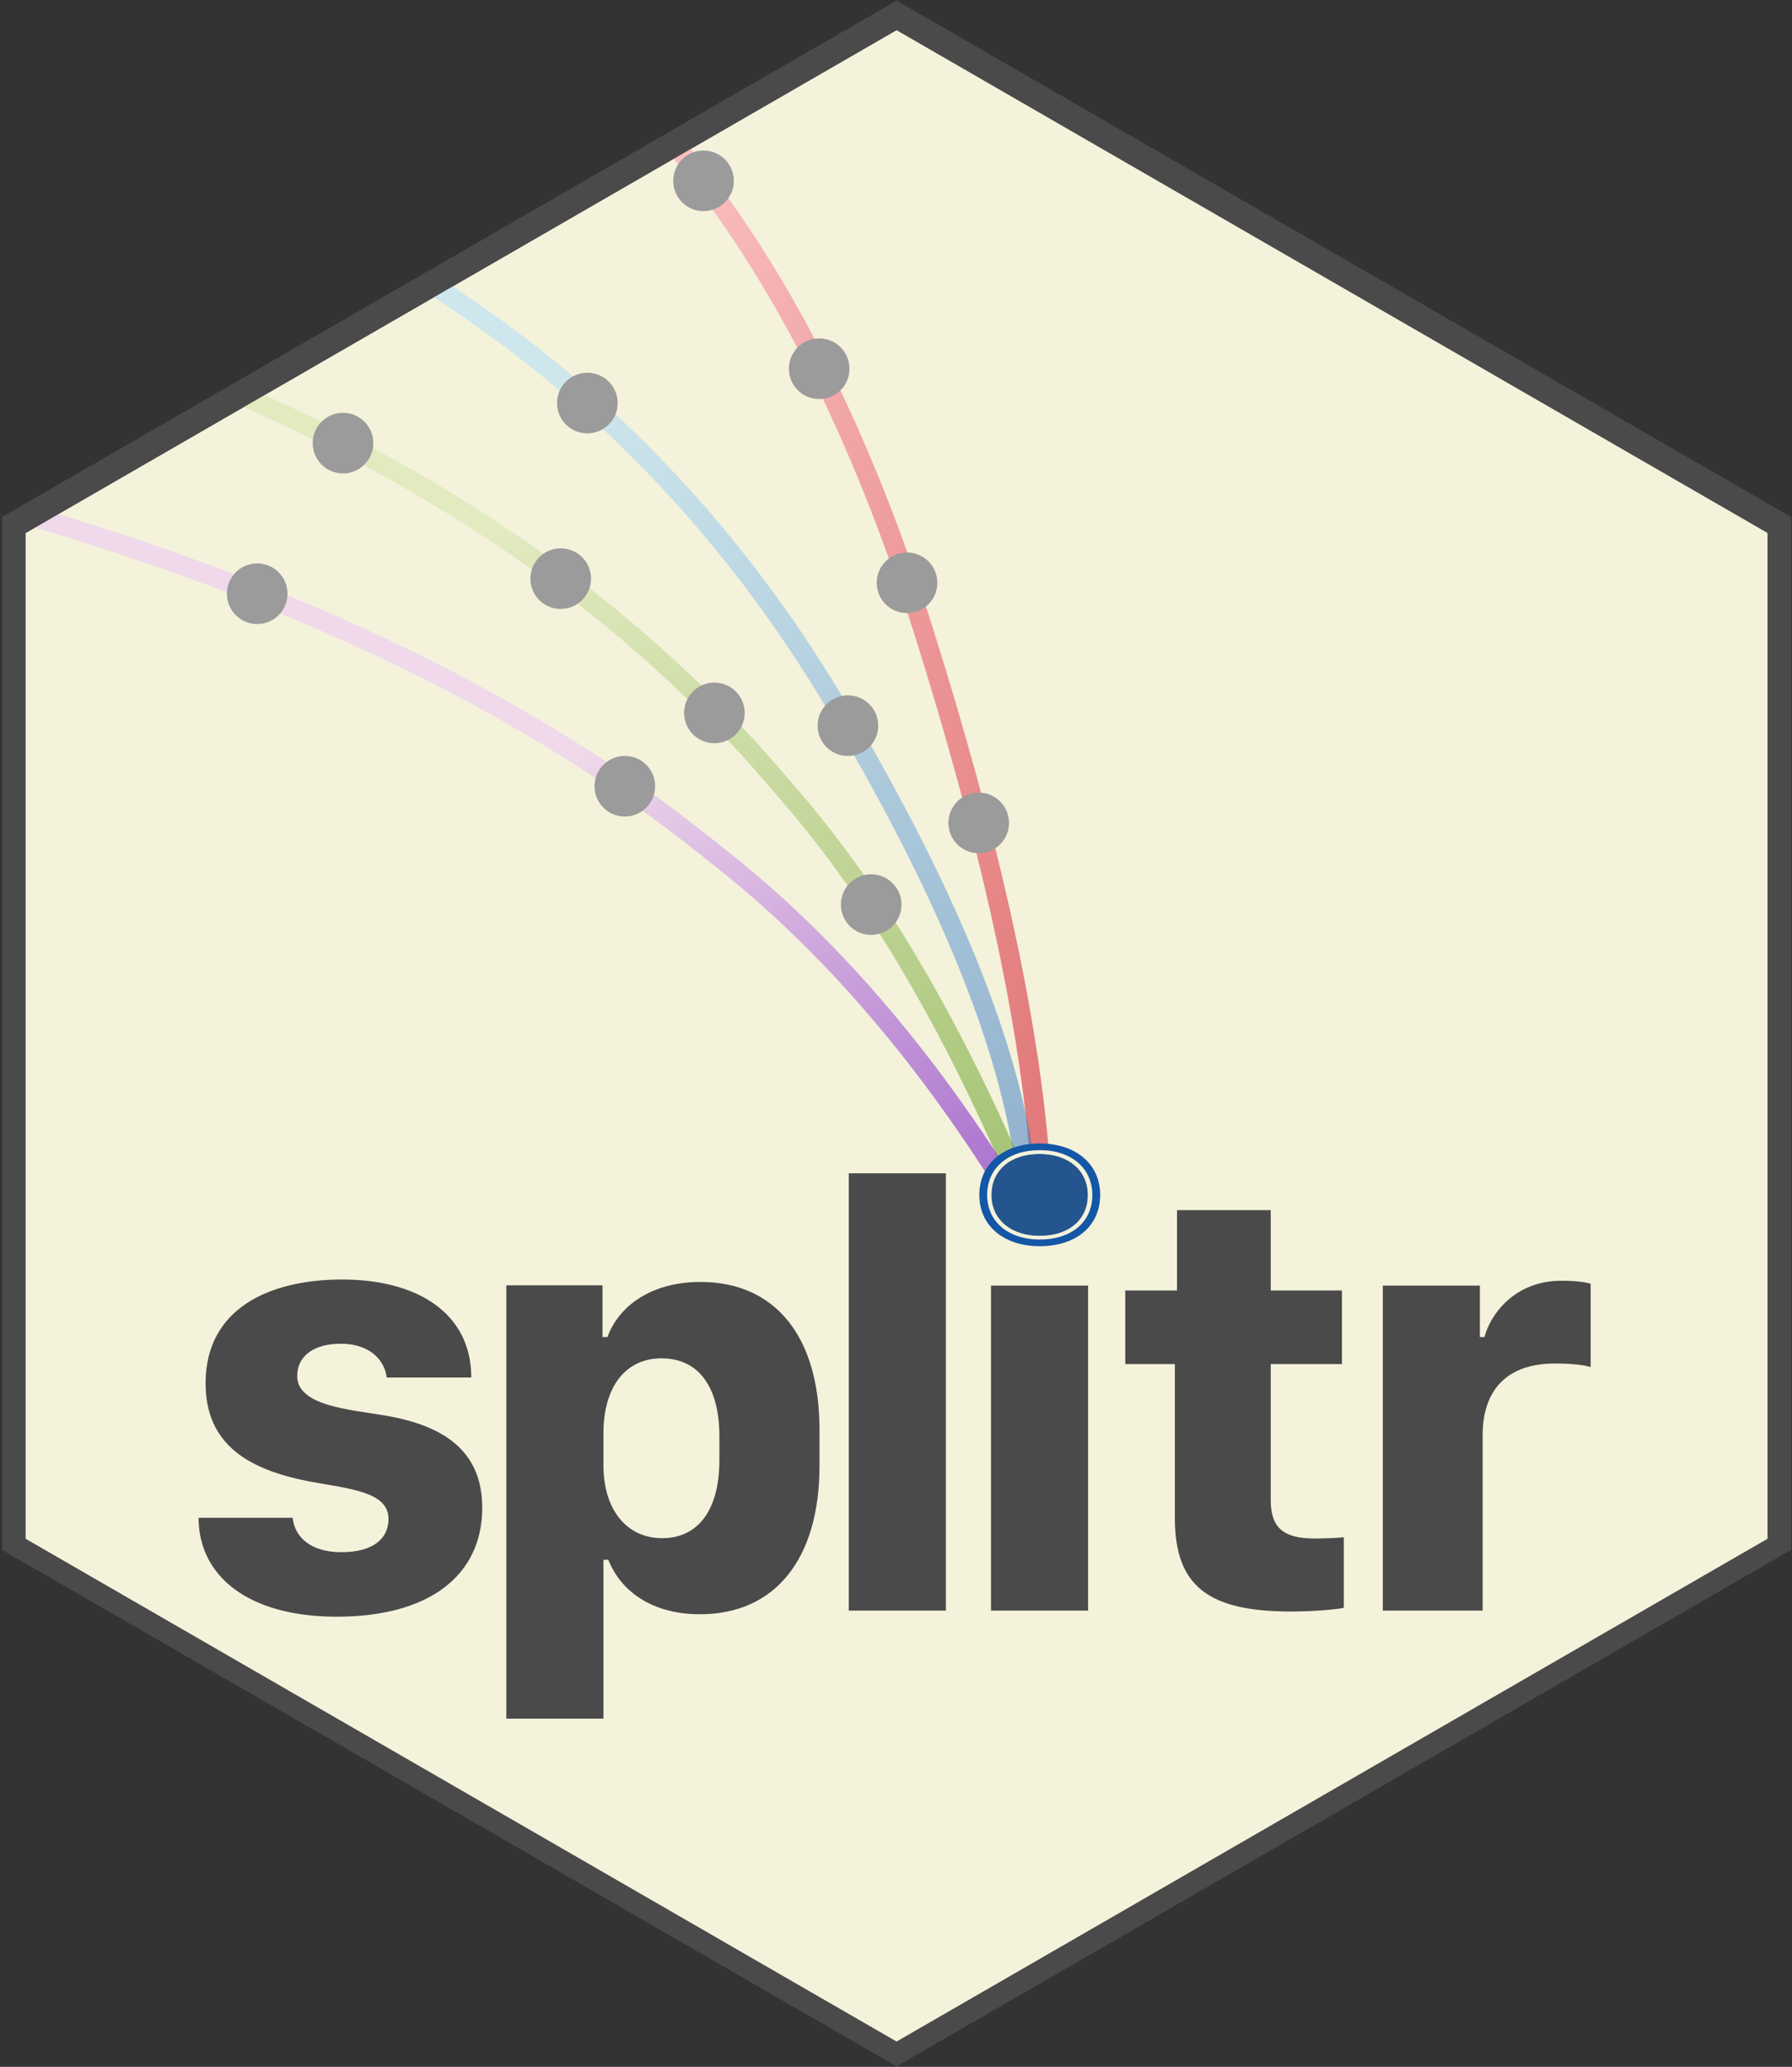 <?xml version="1.0" encoding="UTF-8" standalone="no"?>
<!-- Created with Keyshape -->
<svg xmlns="http://www.w3.org/2000/svg" width="736px" height="849px" viewBox="0 0 736 849">
    <rect x="0" y="0" width="736" height="849" fill="#333333" stroke="none"/>
    <defs>
        <linearGradient id="Gradient-0" x1="0.03" y1="0.001" x2="1" y2="0.98">
            <stop offset="0" stop-color="#ff89a5"/>
            <stop offset="1" stop-color="#d0021b"/>
        </linearGradient>
        <linearGradient id="Gradient-1" x1="0.543" y1="-0.019" x2="1" y2="1">
            <stop offset="0" stop-color="#a8dbff"/>
            <stop offset="1" stop-color="#3375c3"/>
        </linearGradient>
        <linearGradient id="Gradient-2" x1="0.525" y1="0.084" x2="0.997" y2="0.993">
            <stop offset="0" stop-color="#cfe2a6"/>
            <stop offset="1" stop-color="#5c9918"/>
        </linearGradient>
        <linearGradient id="Gradient-3" x1="0.557" y1="0.375" x2="0.989" y2="0.985">
            <stop offset="0" stop-color="#eac0fb"/>
            <stop offset="1" stop-color="#6900c5"/>
        </linearGradient>
    </defs>
    <style>
@keyframes line_red_o { 0% { opacity: 0.5; } 50% { opacity: 1; } 100% { opacity: 0.5; } }
@keyframes line_blue_o { 0% { opacity: 0.5; } 50% { opacity: 1; } 100% { opacity: 0.5; } }
@keyframes line_green_o { 0% { opacity: 0.5; } 50% { opacity: 1; } 100% { opacity: 0.5; } }
@keyframes line_purple_o { 0% { opacity: 0.5; } 50% { opacity: 1; } 100% { opacity: 0.5; } }
@keyframes traj_marker_01_f { 0% { fill: #9B9B9B; } 50% { fill: #4f4c54; } 100% { fill: #9b9b9b; } }
@keyframes traj_marker_02_f { 0% { fill: #9B9B9B; } 50% { fill: #4f4c54; } 100% { fill: #9b9b9b; } }
@keyframes traj_marker_03_f { 0% { fill: #9B9B9B; } 50% { fill: #4f4c54; } 100% { fill: #9b9b9b; } }
@keyframes traj_marker_04_f { 0% { fill: #9B9B9B; } 50% { fill: #4f4c54; } 100% { fill: #9b9b9b; } }
@keyframes traj_marker_05_f { 0% { fill: #9B9B9B; } 50% { fill: #4f4c54; } 100% { fill: #9b9b9b; } }
@keyframes traj_marker_06_f { 0% { fill: #9B9B9B; } 50% { fill: #4f4c54; } 100% { fill: #9b9b9b; } }
@keyframes traj_marker_07_f { 0% { fill: #9B9B9B; } 50% { fill: #4f4c54; } 100% { fill: #9b9b9b; } }
@keyframes traj_marker_08_f { 0% { fill: #9B9B9B; } 50% { fill: #4f4c54; } 100% { fill: #9b9b9b; } }
@keyframes traj_marker_09_f { 0% { fill: #9B9B9B; } 50% { fill: #4f4c54; } 100% { fill: #9b9b9b; } }
@keyframes traj_marker_10_f { 0% { fill: #9B9B9B; } 50% { fill: #4f4c54; } 100% { fill: #9b9b9b; } }
@keyframes traj_marker_11_f { 0% { fill: #9B9B9B; } 50% { fill: #4f4c54; } 100% { fill: #9b9b9b; } }
@keyframes traj_marker_12_f { 0% { fill: #9B9B9B; } 50% { fill: #4f4c54; } 100% { fill: #9b9b9b; } }
    </style>
    <title>splitr_hex_logo</title>
    <desc>Created with Sketch.</desc>
    <g id="Page-1" stroke="none" stroke-width="1" fill="none" fill-rule="evenodd">
        <g id="splitr_hex_logo">
            <path id="hex_outside" fill="#4A4A4A" d="M706.338,195.45L428.538,35.05L368.238,0.25L307.938,35.05L30.138,195.45L0.838,212.35L0.838,636.65L30.138,653.55L311.338,815.95L368.238,848.75L425.138,815.95L706.338,653.55L735.638,636.65L735.638,212.35Z"/>
            <path id="hex_inside" fill="#F4F2DB" d="M725.944,632.073L368.238,838.592L10.531,632.073L10.531,218.927L368.238,12.408L725.944,218.927Z"/>
            <path id="line_red" d="M426.405,468.716C421.129,412.099,405.593,342.765,379.797,260.714C354.001,178.662,320.756,112.776,280.061,63.054" stroke="url(#Gradient-0)" stroke-width="8" stroke-linecap="square" opacity="0.5" style="animation: 4s linear infinite both line_red_o;"/>
            <path id="line_blue" d="M419.405,468.716C410.759,419.81,385.301,359.918,343.031,289.04C300.761,218.163,246.285,161.249,179.601,118.299" stroke="url(#Gradient-1)" stroke-width="8" stroke-linecap="square" opacity="0.5" style="animation: 4s linear infinite both line_blue_o;"/>
            <path id="line_green" d="M412.405,471.716C387,414.7,359.046,368.007,328.544,331.636C323.547,325.677,318.337,319.624,312.915,313.477C257.851,251.056,187.086,200.932,100.619,163.106" stroke="url(#Gradient-2)" stroke-width="8" stroke-linecap="square" opacity="0.5" style="animation: 4s linear infinite both line_green_o;"/>
            <path id="line_purple" d="M406.405,476.716C374.6,427.954,339.604,388.02,301.417,356.914C295.161,351.818,288.638,346.641,281.85,341.384C212.914,287.999,124.071,245.131,15.319,212.781" stroke="url(#Gradient-3)" stroke-width="8" stroke-linecap="square" opacity="0.5" style="animation: 4s linear infinite both line_purple_o;"/>
            <path id="hex_line" d="M367.5,7.5L7.5,215.5" stroke="#4A4A4A" stroke-width="9" stroke-linecap="square"/>
            <g id="text_outlines" fill="#4A4A4A" transform="translate(81,481)">
                <path id="splitr_text_outlines" d="M486.937,180.58L486.937,47.08L526.812,47.08L526.812,68.205L528.688,68.205C531.062,59.08,540.937,45.08,560.312,45.08C565.937,45.08,569.812,45.58,572.312,46.33L572.312,80.58C569.562,79.58,563.562,79.08,557.688,79.08C537.188,79.08,527.937,90.705,527.937,108.58L527.937,180.58L486.937,180.58ZM402.412,49.08L402.412,16.08L440.912,16.08L440.912,49.08L470.163,49.08L470.163,79.33L440.912,79.33L440.912,135.33C440.912,146.955,446.663,150.955,458.912,150.955C463.787,150.955,468.412,150.705,470.912,150.455L470.912,179.455C467.912,180.08,458.663,180.955,449.287,180.955C415.163,180.955,401.537,170.455,401.537,142.58L401.537,79.33L381.163,79.33L381.163,49.08L402.412,49.08ZM326.012,180.58L326.012,47.08L365.887,47.08L365.887,180.58L326.012,180.58ZM267.613,180.58L267.613,0.955L307.487,0.955L307.487,180.58L267.613,180.58ZM206.463,182.08C188.338,182.08,174.588,173.955,168.838,159.705L166.838,159.705L166.838,224.955L126.963,224.955L126.963,46.955L166.463,46.955L166.463,68.205L168.463,68.205C173.838,53.955,188.212,45.58,206.712,45.58C237.463,45.58,255.588,68.08,255.588,106.33L255.588,120.955C255.588,159.455,237.338,182.08,206.463,182.08ZM190.963,150.83C205.838,150.83,214.463,139.08,214.463,118.83L214.463,108.955C214.463,88.58,205.838,76.955,190.712,76.955C175.963,76.955,166.838,88.58,166.838,107.83L166.838,120.83C166.838,139.08,176.338,150.83,190.963,150.83ZM3.438,87.205C3.438,56.455,29.688,44.58,59.562,44.58C90.312,44.58,112.562,58.33,112.562,84.83L77.812,84.83C77.062,77.83,70.938,70.955,59.062,70.955C47.438,70.955,41.062,76.33,41.062,84.205C41.062,96.455,62.438,97.955,76.438,100.33C101.062,104.33,117.062,114.83,117.062,138.33C117.062,165.955,95.562,183.08,57.312,183.08C20.688,183.08,0.562,166.205,0.562,142.455L39.188,142.455C40.062,150.58,46.812,156.58,59.188,156.58C72.812,156.58,78.562,150.58,78.562,142.955C78.562,131.58,62.312,130.58,45.688,127.455C22.312,122.83,3.438,113.205,3.438,87.205Z"/>
            </g>
            <g id="site_circle" transform="translate(402,469)">
                <path id="site_circle_dot_i" d="M4.992,21.945C4.992,11.683,12.95,4.981,24.887,4.981C36.825,4.981,44.783,11.788,44.783,21.945C44.783,32.102,36.929,38.803,24.887,38.803C13.055,38.803,4.992,32.102,4.992,21.945Z" fill="#24558E"/>
                <path id="site_circle_inside" d="M2.27,21.859C2.27,10.114,11.378,2.443,25.041,2.443C38.704,2.443,47.812,10.233,47.812,21.859C47.812,33.484,38.824,41.154,25.041,41.154C11.498,41.154,2.27,33.484,2.27,21.859ZM5.224,21.851C5.224,31.968,13.255,38.643,25.041,38.643C37.035,38.643,44.858,31.968,44.858,21.851C44.858,11.734,36.931,4.954,25.041,4.954C13.151,4.954,5.224,11.63,5.224,21.851Z" fill="#F4F2DB"/>
                <path id="site_circle_outside" d="M0.225,21.864C0.225,9.064,10.151,0.705,25.041,0.705C39.931,0.705,49.858,9.195,49.858,21.864C49.858,34.533,40.062,42.893,25.041,42.893C10.282,42.893,0.225,34.533,0.225,21.864ZM3.444,21.856C3.444,32.881,12.197,40.156,25.041,40.156C38.113,40.156,46.638,32.881,46.638,21.856C46.638,10.83,37.999,3.441,25.041,3.441C12.083,3.441,3.444,10.716,3.444,21.856Z" fill="#1357A6"/>
            </g>
            <g id="traj_markers" fill="#9B9B9B" transform="translate(93,61)">
                <ellipse id="traj_marker_01" rx="12.449" ry="12.449" stroke-width="3" fill-rule="nonzero" fill="#9B9B9B" transform="translate(0,0) translate(308.968,277.03)" style="animation: 4s linear infinite both traj_marker_01_f;"/>
                <ellipse id="traj_marker_02" rx="12.449" ry="12.449" stroke-width="3" fill-rule="nonzero" fill="#9B9B9B" transform="translate(0,0) translate(279.528,178.391)" style="animation: 4s linear infinite both traj_marker_02_f;"/>
                <ellipse id="traj_marker_03" rx="12.449" ry="12.449" stroke-width="3" fill-rule="nonzero" fill="#9B9B9B" transform="translate(0,0) translate(243.455,90.46)" style="animation: 4s linear infinite both traj_marker_03_f;"/>
                <ellipse id="traj_marker_04" rx="12.449" ry="12.449" stroke-width="3" fill-rule="nonzero" fill="#9B9B9B" transform="translate(0,0) translate(195.949,13.279)" style="animation: 4s linear infinite both traj_marker_04_f;"/>
                <ellipse id="traj_marker_05" rx="12.449" ry="12.449" stroke-width="3" fill-rule="nonzero" fill="#9B9B9B" transform="translate(0,0) translate(255.248,237.079)" style="animation: 4s linear infinite both traj_marker_05_f;"/>
                <ellipse id="traj_marker_06" rx="12.449" ry="12.449" stroke-width="3" fill-rule="nonzero" fill="#9B9B9B" transform="translate(0,0) translate(148.229,104.561)" style="animation: 4s linear infinite both traj_marker_06_f;"/>
                <ellipse id="traj_marker_07" rx="12.449" ry="12.449" stroke-width="3" fill-rule="nonzero" fill="#9B9B9B" transform="translate(0,0) translate(264.812,310.574)" style="animation: 4s linear infinite both traj_marker_07_f;"/>
                <ellipse id="traj_marker_08" rx="12.449" ry="12.449" stroke-width="3" fill-rule="nonzero" fill="#9B9B9B" transform="translate(0,0) translate(200.409,231.837)" style="animation: 4s linear infinite both traj_marker_08_f;"/>
                <ellipse id="traj_marker_09" rx="12.449" ry="12.449" stroke-width="3" fill-rule="nonzero" fill="#9B9B9B" transform="translate(0,0) translate(137.299,176.689)" style="animation: 4s linear infinite both traj_marker_09_f;"/>
                <ellipse id="traj_marker_10" rx="12.449" ry="12.449" stroke-width="3" fill-rule="nonzero" fill="#9B9B9B" transform="translate(0,0) translate(47.873,121.018)" style="animation: 4s linear infinite both traj_marker_10_f;"/>
                <ellipse id="traj_marker_11" rx="12.449" ry="12.449" stroke-width="3" fill-rule="nonzero" fill="#9B9B9B" transform="translate(0,0) translate(163.626,261.955)" style="animation: 4s linear infinite both traj_marker_11_f;"/>
                <ellipse id="traj_marker_12" rx="12.449" ry="12.449" stroke-width="3" fill-rule="nonzero" fill="#9B9B9B" transform="translate(125,324) translate(-112.364,-141.118)" style="animation: 4s linear infinite both traj_marker_12_f;"/>
            </g>
        </g>
    </g>
</svg>
